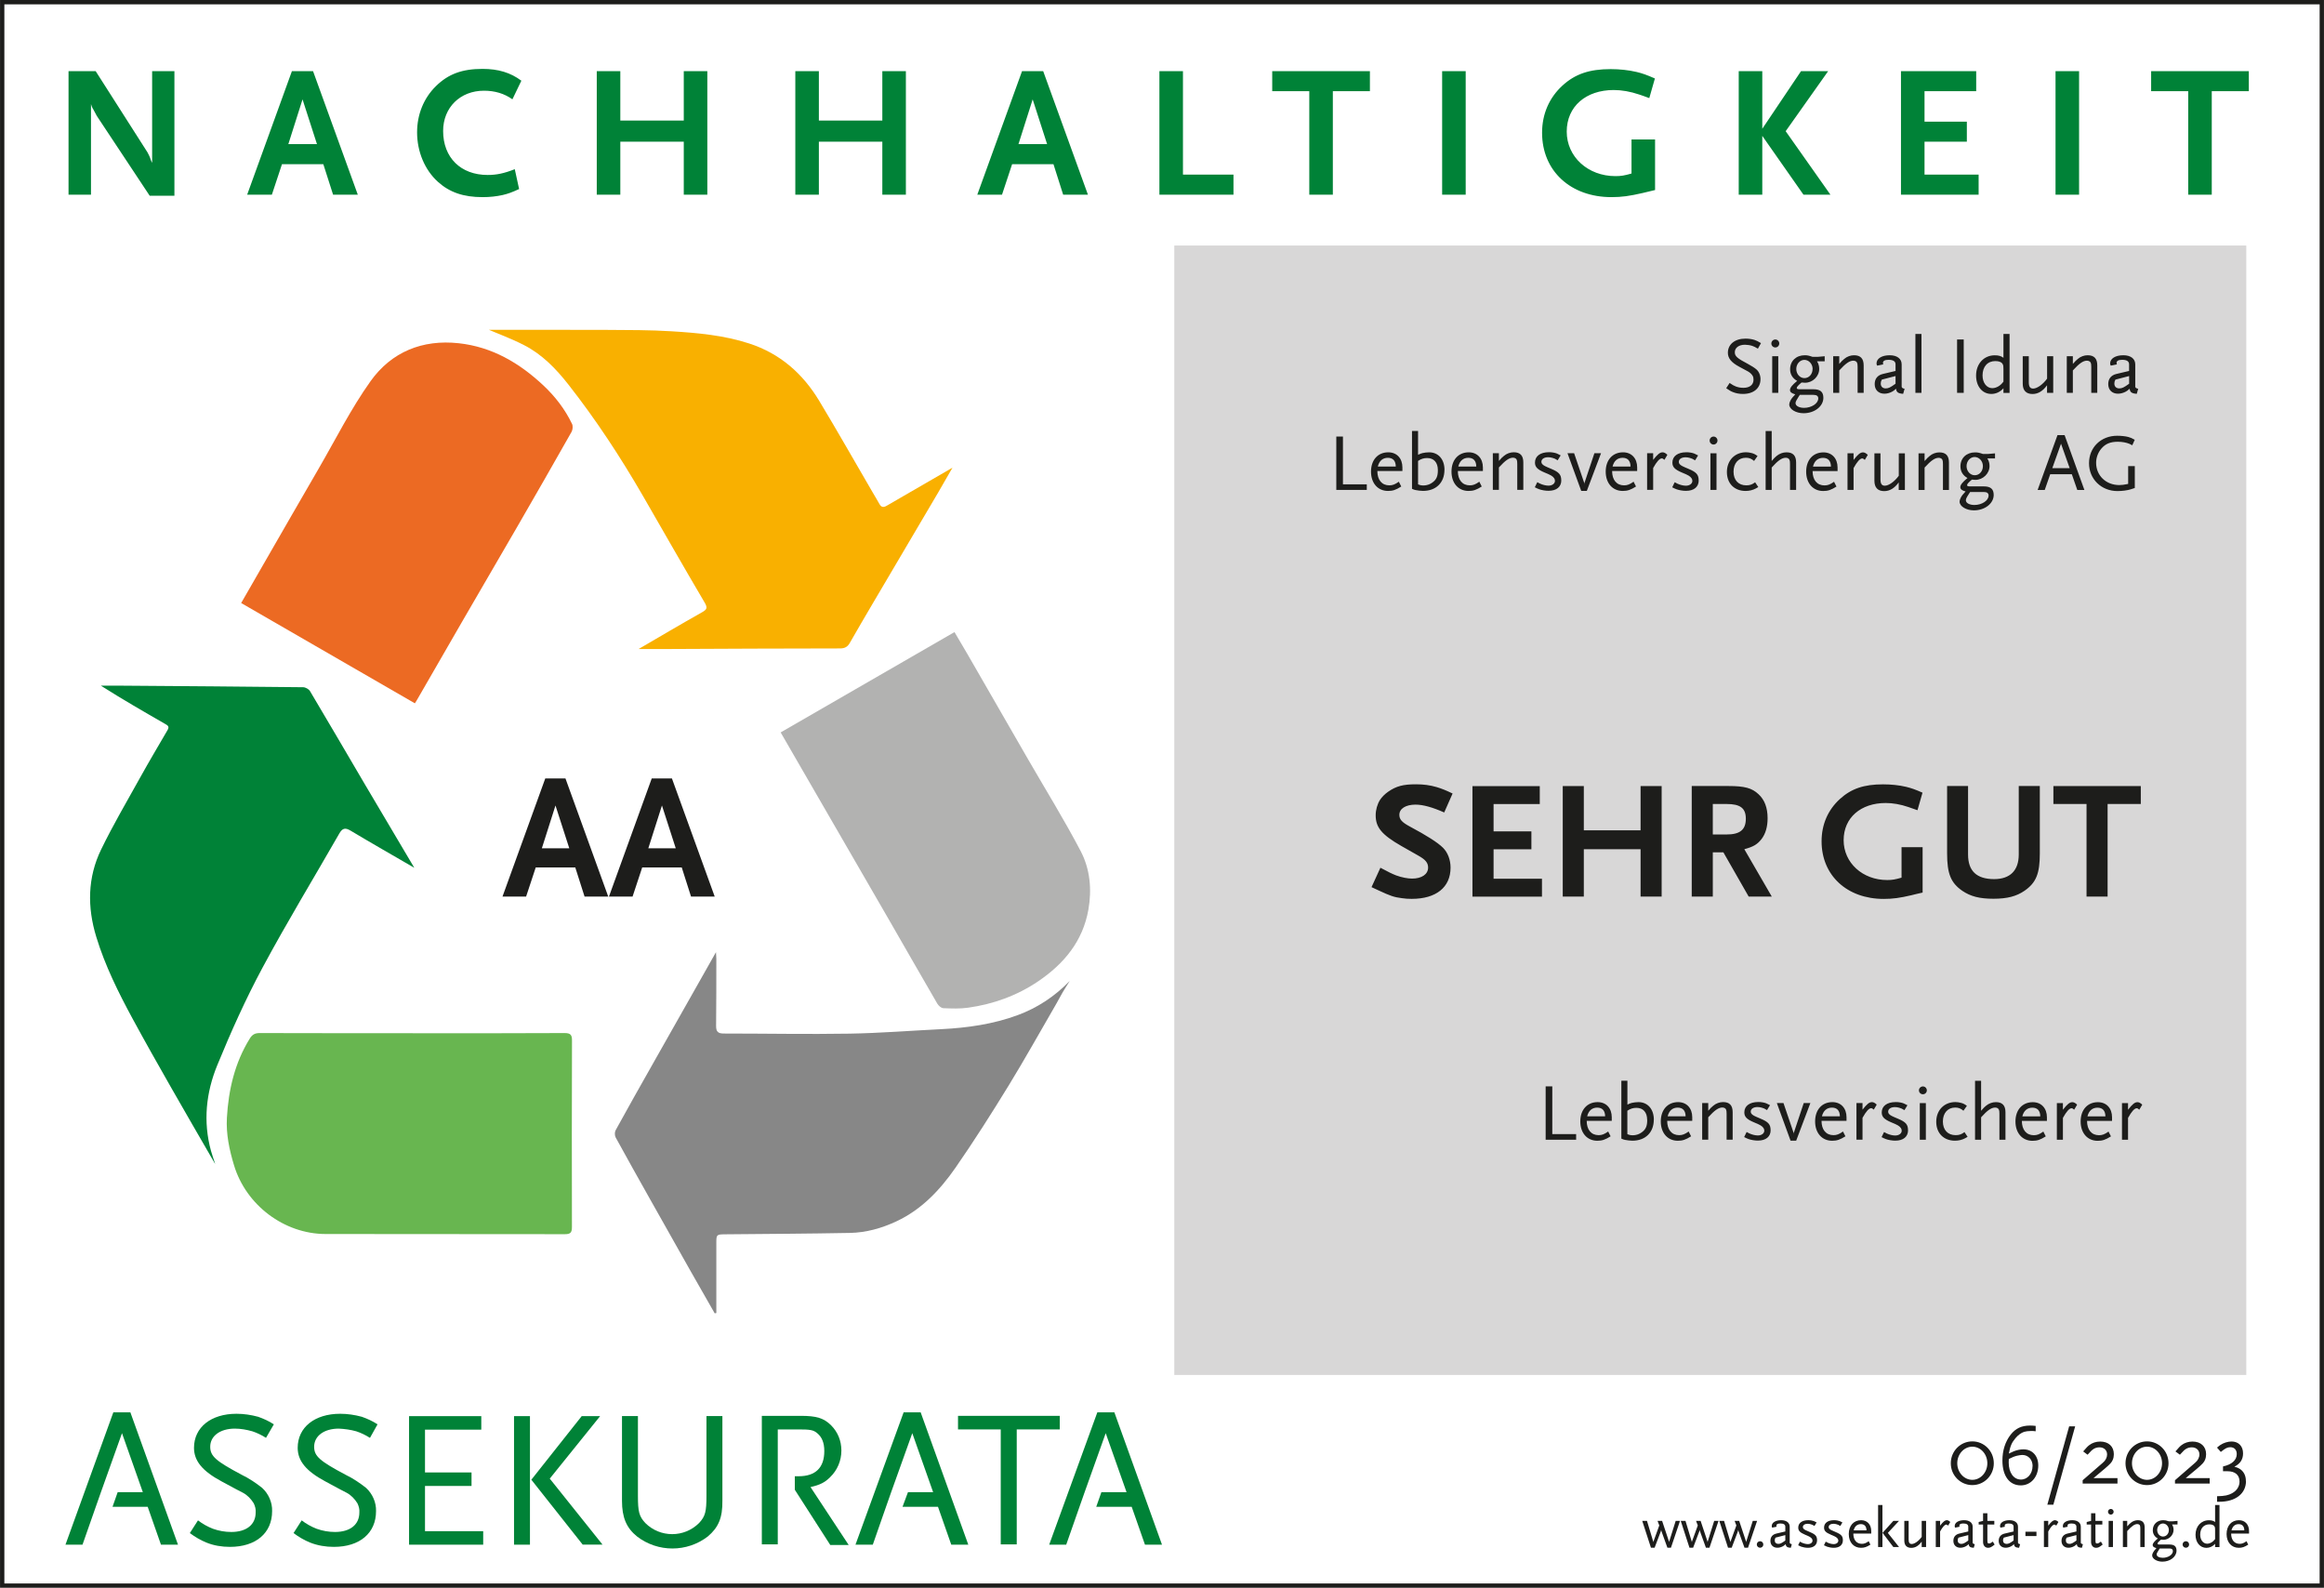 <?xml version="1.0" encoding="UTF-8"?>
<svg id="Ebene_1" data-name="Ebene 1" xmlns="http://www.w3.org/2000/svg" xmlns:xlink="http://www.w3.org/1999/xlink" viewBox="0 0 402.52 274.96">
  <defs>
    <style>
      .cls-1, .cls-2 {
        fill: none;
      }

      .cls-3 {
        clip-path: url(#clippath);
      }

      .cls-4 {
        fill: #f9b000;
      }

      .cls-5 {
        fill: #008237;
      }

      .cls-6 {
        fill: #68b650;
      }

      .cls-7 {
        fill: #ec6a23;
      }

      .cls-8 {
        fill: #d8d7d7;
      }

      .cls-9 {
        fill: #b2b2b1;
      }

      .cls-10 {
        fill: #1d1d1b;
      }

      .cls-11 {
        fill: #878787;
      }

      .cls-2 {
        stroke: #1d1d1b;
        stroke-width: .75px;
      }
    </style>
    <clipPath id="clippath">
      <rect class="cls-1" x="11.34" y="244.58" width="189.92" height="23.58"/>
    </clipPath>
  </defs>
  <polygon class="cls-8" points="203.39 42.52 203.39 238.11 389.06 238.11 389.06 42.52 203.39 42.52 203.39 42.52"/>
  <path class="cls-5" d="m37.23,201.51c-2.68-4.64-5.23-9.02-7.74-13.43-2.2-3.86-4.39-7.73-6.51-11.64-2.47-4.56-4.78-9.2-6.3-14.18-1.58-5.15-1.53-10.29.84-15.16,2.05-4.22,4.44-8.28,6.72-12.39,1.55-2.79,3.18-5.54,4.79-8.3.38-.65-.07-.83-.49-1.08-3.69-2.12-7.38-4.25-11.07-6.59,1.18,0,2.36,0,3.54,0,10.49.08,20.99.15,31.48.27.41,0,.99.32,1.2.67,3.18,5.33,6.3,10.7,9.45,16.05,2.69,4.56,5.39,9.11,8.09,13.66.14.24.29.49.53.89-3.81-2.21-7.46-4.29-11.07-6.45-.92-.55-1.4-.39-1.92.51-4.44,7.75-9.09,15.39-13.31,23.25-2.93,5.46-5.48,11.14-7.83,16.88-1.94,4.73-2.48,9.75-1.09,14.82.18.65.41,1.29.71,2.21h0Z"/>
  <path class="cls-11" d="m123.78,227.42c-1.36-2.39-2.73-4.77-4.09-7.16-2.39-4.22-4.77-8.45-7.15-12.68-1.98-3.52-3.96-7.05-5.9-10.59-.18-.33-.2-.92-.02-1.25,2.07-3.77,4.18-7.51,6.3-11.25,2.51-4.45,5.03-8.89,7.55-13.34,1.13-1.99,2.25-3.99,3.54-6.26.03.61.06.88.06,1.16,0,3.87,0,7.73-.04,11.6-.01,1.02.34,1.33,1.35,1.33,7.25,0,14.5.14,21.75.02,5.32-.09,10.64-.52,15.97-.78,4.5-.23,8.93-.86,13.18-2.43,3.43-1.27,6.41-3.25,9-5.91-.4.64-.82,1.27-1.2,1.92-.41.7-.77,1.42-1.18,2.12-2.73,4.71-5.38,9.46-8.22,14.1-2.94,4.79-5.96,9.55-9.16,14.16-2.68,3.86-5.87,7.27-10.25,9.32-2.56,1.2-5.27,1.96-8.08,2.01-7.21.14-14.43.17-21.65.24-1.43.02-1.47.05-1.47,1.51,0,3.68,0,7.37,0,11.05v1.07c-.09.02-.18.03-.27.05h0Z"/>
  <path class="cls-4" d="m110.63,112.38c3.69-2.15,7.29-4.28,10.93-6.33.85-.48,1.05-.75.48-1.71-3.62-6.14-7.15-12.34-10.71-18.51-3.87-6.69-8.1-13.14-12.87-19.22-2.14-2.73-4.56-5.24-7.69-6.84-2.24-1.15-4.62-2.02-6.08-2.65,6.18,0,13.32-.02,20.47.01,3.72.02,7.44.01,11.15.24,4.54.28,9.09.69,13.47,2.12,5.32,1.73,9.26,5.2,12.1,9.91,3.15,5.22,6.15,10.53,9.22,15.79.41.7.83,1.39,1.22,2.09.32.59.7.62,1.26.3,3.71-2.16,7.43-4.3,11.39-6.59-.91,1.58-1.69,2.96-2.49,4.32-3.77,6.4-7.54,12.79-11.31,19.18-1.34,2.28-2.68,4.56-3.99,6.86-.38.67-.87.94-1.68.94-9.87,0-19.74.06-29.61.1-1.72,0-3.44,0-5.26,0h0Z"/>
  <path class="cls-6" d="m71.49,178.93c8.77,0,17.53.02,26.3-.03,1.06,0,1.29.34,1.28,1.32-.03,10.75-.04,21.51-.01,32.26,0,.97-.25,1.25-1.23,1.25-13.81-.03-27.63,0-41.44-.03-7.19-.01-13.77-5.01-15.85-11.88-.82-2.7-1.4-5.44-1.24-8.25.28-4.86,1.36-9.52,3.97-13.73.41-.66.87-.94,1.69-.94,8.84.03,17.68.02,26.52.02h0Z"/>
  <path class="cls-7" d="m71.86,121.8c-10.05-5.8-20-11.55-30.09-17.37,1.27-2.21,2.53-4.39,3.78-6.57,3.19-5.54,6.38-11.09,9.59-16.62,2.97-5.11,5.63-10.45,9.05-15.24,3.61-5.05,8.97-7.25,15.27-6.56,5.76.63,10.48,3.4,14.64,7.29,2.06,1.93,3.76,4.14,4.98,6.68.18.36.12,1-.08,1.37-3.13,5.53-6.29,11.05-9.48,16.56-3.11,5.38-6.25,10.73-9.36,16.11-2.67,4.61-5.32,9.24-7.99,13.85-.07.12-.15.24-.32.51h0Z"/>
  <path class="cls-9" d="m135.22,126.83c10.08-5.81,20.03-11.56,30.1-17.37.79,1.33,1.53,2.58,2.26,3.84,3.49,6.05,6.97,12.1,10.46,18.15,3.07,5.32,6.31,10.54,9.15,15.97,1.61,3.09,1.94,6.61,1.32,10.12-.97,5.46-4.22,9.36-8.67,12.38-3.68,2.5-7.79,3.97-12.17,4.59-1.41.2-2.87.14-4.3.08-.36-.02-.83-.44-1.03-.79-2.83-4.86-5.61-9.74-8.42-14.61-4.72-8.18-9.45-16.35-14.18-24.52-1.49-2.57-2.97-5.14-4.52-7.82h0Z"/>
  <path class="cls-10" d="m236.73,84.83v-.96h-4.13v-8.27h-1.15v9.24h5.28Zm6.17-3.26v-.61c0-1.58-.96-2.63-2.45-2.63-1.81,0-2.99,1.33-2.99,3.34s1.19,3.35,2.95,3.35c.83,0,1.36-.18,2.29-.77l-.42-.83c-.68.48-1.09.63-1.65.63-1.29,0-2.07-.94-2.07-2.48h4.34Zm-1.15-.78h-3.11c.24-.98.85-1.51,1.74-1.51s1.36.53,1.37,1.51h0Zm8.44.59c0-1.83-1.06-3.05-2.66-3.05-.39,0-.87.06-1.19.14-.25.07-.39.13-.73.29v-4.13h-1.05v10.02c.29.14.42.17.64.22.33.07.91.14,1.27.14,2.26,0,3.71-1.43,3.71-3.64h0Zm-1.15.04c0,1.06-.25,1.64-.95,2.14-.29.21-.64.38-1.01.45-.18.04-.36.06-.55.06-.38,0-.63-.06-.92-.2v-4.05c.52-.35.98-.5,1.57-.5,1.18,0,1.86.78,1.86,2.1h0Zm7.8.15v-.61c0-1.58-.97-2.63-2.45-2.63-1.81,0-2.99,1.33-2.99,3.34s1.19,3.35,2.95,3.35c.83,0,1.36-.18,2.29-.77l-.42-.83c-.68.48-1.09.63-1.65.63-1.29,0-2.07-.94-2.07-2.48h4.34Zm-1.15-.78h-3.11c.24-.98.85-1.51,1.74-1.51s1.36.53,1.37,1.51h0Zm8.15,4.04v-4.75c0-1.19-.54-1.76-1.66-1.76-.59,0-1.22.22-1.7.63-.31.25-.43.38-.87.87v-1.33h-1.05v6.34h1.05v-3.88c1.11-1.22,1.79-1.69,2.44-1.69.29,0,.55.13.64.34.07.18.1.32.1.74v4.49h1.05Zm6.57-1.64c0-.99-.38-1.43-1.72-1.99-1.15-.48-1.32-.57-1.57-.83-.1-.1-.15-.24-.15-.39,0-.48.46-.8,1.18-.8.24,0,.48.04.73.11.32.08.5.17.91.42l.52-.85c-.53-.29-.76-.39-1.23-.48-.27-.06-.55-.07-.81-.07-1.48,0-2.41.68-2.41,1.79,0,.77.42,1.2,1.65,1.72,1.13.46,1.43.64,1.68,1.01.07.1.13.28.13.43,0,.49-.48.84-1.12.84-.45,0-1.01-.14-1.46-.35-.11-.06-.27-.14-.48-.25l-.43.88c.63.32.9.42,1.5.53.32.06.62.08.88.08,1.39,0,2.21-.68,2.21-1.82h0Zm6.89-4.7h-1.15l-1.72,5.15v.24s-.04-.25-.04-.25l-1.75-5.14h-1.15l2.38,6.52h.97l2.46-6.52h0Zm6.26,3.08v-.61c0-1.58-.96-2.63-2.45-2.63-1.81,0-3,1.33-3,3.34s1.19,3.35,2.95,3.35c.83,0,1.36-.18,2.3-.77l-.42-.83c-.69.48-1.09.63-1.65.63-1.29,0-2.07-.94-2.07-2.48h4.34Zm-1.15-.78h-3.11c.24-.98.85-1.51,1.74-1.51s1.36.53,1.37,1.51h0Zm6.38-2.03c-.28-.28-.57-.43-.81-.43-.48,0-.87.31-1.65,1.31v-1.15h-1.05v6.34h1.05v-3.78c.6-1.09,1.11-1.67,1.5-1.67.13,0,.24.07.45.25l.52-.88h0Zm5.42,4.44c0-.99-.38-1.43-1.72-1.99-1.15-.48-1.32-.57-1.57-.83-.1-.1-.15-.24-.15-.39,0-.48.46-.8,1.18-.8.24,0,.48.04.73.11.32.08.5.17.91.42l.52-.85c-.53-.29-.76-.39-1.23-.48-.27-.06-.55-.07-.81-.07-1.48,0-2.41.68-2.41,1.79,0,.77.42,1.2,1.65,1.72,1.13.46,1.43.64,1.68,1.01.07.1.13.28.13.43,0,.49-.48.84-1.12.84-.45,0-1.01-.14-1.46-.35-.11-.06-.27-.14-.48-.25l-.43.88c.63.32.9.42,1.5.53.32.06.62.08.88.08,1.39,0,2.21-.68,2.21-1.82h0Zm3.09,1.64v-6.34h-1.05v6.34h1.05Zm.17-8.55c0-.38-.31-.69-.68-.69s-.68.31-.68.69.31.69.68.69.68-.31.68-.69h0Zm7.07,8.06l-.55-.83c-.52.39-.91.53-1.53.53-1.36,0-2.21-.91-2.21-2.37s.85-2.41,2.13-2.41c.57,0,.94.14,1.43.55l.6-.85c-.43-.31-.63-.41-1.05-.52-.31-.08-.62-.13-.94-.13-1.95,0-3.32,1.41-3.32,3.42s1.31,3.28,3.25,3.28c.63,0,1.25-.15,1.76-.43.1-.04.24-.13.42-.24h0Zm6.55.49v-4.75c0-1.19-.55-1.76-1.67-1.76-.6,0-1.22.22-1.71.63-.31.25-.42.38-.85.87v-5.19h-1.05v10.2h1.05v-3.88c1.09-1.22,1.78-1.69,2.44-1.69.29,0,.53.13.63.34.08.18.1.32.1.74v4.49h1.06Zm7.18-3.26v-.61c0-1.58-.97-2.63-2.45-2.63-1.81,0-2.99,1.33-2.99,3.34s1.19,3.35,2.95,3.35c.83,0,1.36-.18,2.3-.77l-.42-.83c-.69.48-1.09.63-1.65.63-1.29,0-2.07-.94-2.07-2.48h4.34Zm-1.15-.78h-3.11c.24-.98.85-1.51,1.74-1.51s1.36.53,1.37,1.51h0Zm6.38-2.03c-.28-.28-.57-.43-.81-.43-.48,0-.87.31-1.65,1.31v-1.15h-1.05v6.34h1.05v-3.78c.6-1.09,1.11-1.67,1.5-1.67.13,0,.24.07.45.25l.52-.88h0Zm6.43,6.08v-6.34h-1.06v3.88c-.73,1.01-1.74,1.72-2.41,1.72-.53,0-.76-.32-.76-1.11v-4.49h-1.05v4.76c0,1.16.59,1.78,1.69,1.78.95,0,1.78-.49,2.52-1.51v1.31h1.06Zm7.63,0v-4.75c0-1.19-.54-1.76-1.66-1.76-.59,0-1.22.22-1.69.63-.31.25-.43.38-.87.87v-1.33h-1.05v6.34h1.05v-3.88c1.11-1.22,1.79-1.69,2.44-1.69.29,0,.55.13.64.34.07.18.1.32.1.74v4.49h1.05Zm7.98-5.46v-.88l-1.15.1h-.96c-.62-.21-.88-.27-1.35-.27-1.49,0-2.53.99-2.53,2.42,0,.88.42,1.58,1.22,2.02-.85.7-1.24,1.18-1.24,1.58,0,.36.27.57.91.75-.48.5-.66.74-.84,1.09-.13.25-.2.48-.2.66,0,.83,1.15,1.52,2.48,1.52,1.9,0,3.43-1.19,3.43-2.67,0-1.02-.53-1.48-1.71-1.48h-2.37c-.39,0-.53-.06-.53-.22,0-.18.24-.46.83-.95.1,0,.17.01.21.01.18.01.31.03.39.03,1.33,0,2.46-1.1,2.46-2.39,0-.52-.13-.94-.38-1.32h1.33Zm-1.12,6.45c0,.85-1.16,1.61-2.45,1.61-.85,0-1.48-.34-1.48-.81,0-.24.12-.49.53-1.12l.21-.32h2.37c.56,0,.83.21.83.64h0Zm-.98-5.12c0,.9-.62,1.58-1.41,1.58s-1.42-.71-1.42-1.58.63-1.58,1.4-1.58,1.43.7,1.43,1.58h0Zm17.58,4.13l-3.43-9.5h-1.23l-3.44,9.5h1.23l.95-2.73h3.74l.95,2.73h1.23Zm-2.55-3.78h-3.01l1.51-4.23,1.5,4.23h0Zm11.28,3.43v-3.78h-1.15v3.08c-.74.15-1.07.2-1.53.2-2.31,0-4.02-1.64-4.02-3.86,0-.91.34-1.79.91-2.46.71-.83,1.55-1.18,2.86-1.18.74,0,1.47.14,2,.36.11.06.27.13.49.25l.43-.95c-.5-.28-.71-.38-1.12-.49-.49-.13-1.26-.21-1.92-.21-2.81,0-4.88,2.01-4.88,4.76s2.14,4.82,4.93,4.82c.77,0,1.7-.11,2.32-.31.15-.04.38-.11.67-.22h0Z"/>
  <path class="cls-10" d="m304.99,59.41c-.52-.31-.74-.42-1.12-.55-.48-.15-1.02-.22-1.55-.22-1.83,0-3.05.98-3.05,2.45,0,.95.59,1.68,1.97,2.42.87.48,1.39.74,1.54.83.36.21.63.48.79.76.1.17.14.39.14.66,0,.88-.66,1.4-1.75,1.4-.48,0-.92-.08-1.33-.24-.32-.13-.55-.25-1.06-.6l-.59.91c.6.41.84.55,1.19.68.49.2,1.08.31,1.71.31,1.86,0,3.04-.99,3.04-2.57,0-.67-.27-1.3-.71-1.68-.34-.29-.83-.6-1.46-.94-1.88-.99-2.28-1.34-2.28-2.03,0-.78.71-1.3,1.76-1.3.36,0,.92.08,1.27.2.29.1.49.2.97.48l.53-.95h0Zm3.01,8.62v-6.34h-1.05v6.34h1.05Zm.17-8.55c0-.38-.31-.69-.68-.69s-.69.31-.69.69.31.69.69.69.68-.31.68-.69h0Zm7.87,3.09v-.88l-1.15.1h-.97c-.62-.21-.88-.27-1.34-.27-1.48,0-2.53.99-2.53,2.42,0,.88.42,1.58,1.22,2.02-.85.7-1.24,1.18-1.24,1.58,0,.36.27.57.91.75-.47.5-.66.74-.84,1.09-.13.25-.2.48-.2.66,0,.83,1.15,1.52,2.48,1.52,1.9,0,3.43-1.19,3.43-2.67,0-1.02-.53-1.48-1.71-1.48h-2.37c-.39,0-.53-.06-.53-.22,0-.18.24-.46.83-.95.1,0,.17.01.21.01.18.01.31.03.39.03,1.33,0,2.46-1.1,2.46-2.39,0-.52-.13-.94-.38-1.32h1.33Zm-1.12,6.45c0,.85-1.16,1.61-2.45,1.61-.85,0-1.48-.34-1.48-.81,0-.24.13-.49.53-1.12l.21-.32h2.37c.56,0,.83.21.83.64h0Zm-.98-5.12c0,.9-.62,1.58-1.41,1.58s-1.41-.71-1.41-1.58.63-1.58,1.4-1.58,1.43.7,1.43,1.58h0Zm8.85,4.13v-4.75c0-1.19-.55-1.76-1.67-1.76-.59,0-1.22.22-1.69.63-.31.25-.43.38-.87.87v-1.33h-1.05v6.34h1.05v-3.88c1.11-1.22,1.79-1.69,2.44-1.69.29,0,.55.13.64.34.07.18.1.32.1.74v4.49h1.05Zm7.1-.7c-.32-.06-.49-.17-.52-.34v-3.89c0-.98-.8-1.58-2.07-1.58-1.36,0-2.28.57-2.28,1.41,0,.15.01.22.11.39l1.06-.22c-.04-.11-.06-.17-.06-.24,0-.36.31-.55.97-.55.81,0,1.21.27,1.21.78v1.15l-2.2.52c-.92.22-1.41.84-1.41,1.76,0,1.01.67,1.66,1.69,1.66.45,0,.95-.14,1.34-.36.21-.11.35-.22.67-.5.06.6.36.82,1.23.88l.25-.88h0Zm-1.58-.88c-.91.66-1.23.81-1.71.81-.52,0-.85-.32-.85-.83,0-.25.03-.39.18-.69l2.38-.62v1.32h0Zm4.49,1.58v-10.2h-1.05v10.2h1.05Zm7.32,0v-9.24h-1.15v9.24h1.15Zm7.94,0v-10.2h-1.06v4.13c-.41-.31-.84-.43-1.51-.43-1.88,0-3.23,1.47-3.23,3.51,0,1.88,1.09,3.18,2.64,3.18.8,0,1.54-.35,2.1-.98v.8h1.06Zm-1.06-1.93c-.29.36-.45.52-.69.69-.39.28-.86.43-1.23.43-.98,0-1.7-.92-1.7-2.2,0-1.53.87-2.49,2.21-2.49.65,0,1.09.18,1.28.53.11.21.13.35.13.84v2.2h0Zm8.62,1.93v-6.34h-1.06v3.88c-.73,1.01-1.74,1.72-2.41,1.72-.53,0-.76-.32-.76-1.11v-4.49h-1.05v4.76c0,1.16.59,1.78,1.69,1.78.95,0,1.78-.49,2.52-1.51v1.31h1.06Zm7.63,0v-4.75c0-1.19-.54-1.76-1.67-1.76-.59,0-1.22.22-1.69.63-.31.25-.43.38-.87.87v-1.33h-1.05v6.34h1.05v-3.88c1.11-1.22,1.79-1.69,2.44-1.69.29,0,.55.13.65.34.07.18.1.32.1.74v4.49h1.05Zm7.1-.7c-.32-.06-.49-.17-.52-.34v-3.89c0-.98-.8-1.58-2.07-1.58-1.36,0-2.28.57-2.28,1.41,0,.15.01.22.11.39l1.06-.22c-.04-.11-.06-.17-.06-.24,0-.36.31-.55.97-.55.81,0,1.2.27,1.2.78v1.15l-2.2.52c-.92.22-1.41.84-1.41,1.76,0,1.01.67,1.66,1.69,1.66.45,0,.95-.14,1.35-.36.21-.11.35-.22.67-.5.06.6.36.82,1.23.88l.25-.88h0Zm-1.58-.88c-.91.66-1.23.81-1.71.81-.52,0-.85-.32-.85-.83,0-.25.03-.39.18-.69l2.38-.62v1.32h0Z"/>
  <path class="cls-10" d="m251.58,137.41c-1.28-.61-1.8-.81-2.73-1.1-1.19-.35-2.32-.49-3.6-.49-2.23,0-3.42.32-4.81,1.28-.61.43-1.1.93-1.42,1.42-.46.73-.75,1.71-.75,2.67,0,2.09,1.04,3.36,4.44,5.31l2.96,1.68c1.25.7,1.68,1.25,1.68,2.06,0,1.16-1.1,1.91-2.78,1.91-.75,0-1.8-.2-2.75-.55-.75-.29-1.33-.58-2.73-1.33l-1.54,3.36c.55.26.99.46,1.25.58,2,.93,2.64,1.16,4,1.33.55.09,1.13.12,1.71.12,4.23,0,6.73-2,6.73-5.42,0-1.33-.49-2.61-1.3-3.42-.9-.9-2.81-2.12-5.74-3.68-1.36-.73-1.83-1.22-1.83-2.03,0-1.07,1.1-1.77,2.81-1.77,1.28,0,2.93.46,4.96,1.36l1.45-3.28h0Zm15.49,17.86v-3.1h-8.38v-5.1h6.55v-3.1h-6.55v-4.73h8v-3.1h-11.66v19.14h12.04Zm20.73,0v-19.14h-3.65v7.66h-9.83v-7.66h-3.65v19.14h3.65v-8.21h9.83v8.21h3.65Zm19.08,0l-4.76-8.21c1.6-.43,2.26-.84,2.99-1.77.7-.93,1.04-2.12,1.04-3.6,0-1.8-.52-3.19-1.57-4.15-1.13-1.07-2.41-1.42-5.19-1.42h-6.38v19.14h3.65v-7.66h1.83l4.38,7.66h4Zm-4.5-13.49c0,1.91-1.01,2.73-3.34,2.73h-2.38v-5.28h2.38c2.38,0,3.34.72,3.34,2.55h0Zm30.62,12.76v-7.83h-3.65v5.28c-1.13.32-1.62.41-2.49.41-4.26,0-7.54-2.99-7.54-6.9s2.99-6.44,7.28-6.44c1.22,0,2.58.23,3.94.7.35.12.87.29,1.57.55l.87-3.04c-1.33-.58-1.91-.78-2.84-1.01-1.22-.29-2.61-.43-4-.43-3.31,0-5.51.75-7.48,2.55-2.06,1.88-3.16,4.41-3.16,7.31,0,5.92,4.41,9.98,10.76,9.98,1.6,0,2.78-.17,4.81-.64.43-.12,1.07-.26,1.94-.46h0Zm20.3-6.76v-11.66h-3.65v11.86c0,2.75-1.48,4.26-4.26,4.26-3.05,0-4.52-1.42-4.52-4.26v-11.86h-3.63v11.66c0,3.51.64,5.1,2.61,6.47,1.45.99,3.02,1.39,5.42,1.39s4-.43,5.39-1.39c2-1.39,2.64-2.96,2.64-6.47h0Zm17.49-8.55v-3.1h-15.14v3.1h5.74v16.04h3.65v-16.04h5.74Z"/>
  <path class="cls-10" d="m272.99,197.36v-.96h-4.13v-8.27h-1.15v9.24h5.28Zm6.17-3.26v-.61c0-1.58-.96-2.63-2.45-2.63-1.81,0-3,1.33-3,3.34s1.19,3.35,2.95,3.35c.83,0,1.36-.18,2.3-.77l-.42-.83c-.69.48-1.09.63-1.65.63-1.29,0-2.07-.94-2.07-2.48h4.34Zm-1.15-.78h-3.11c.24-.98.85-1.51,1.74-1.51s1.36.53,1.37,1.51h0Zm8.44.59c0-1.83-1.06-3.05-2.66-3.05-.39,0-.87.06-1.19.14-.25.07-.39.13-.73.29v-4.13h-1.05v10.02c.29.14.42.17.64.22.34.07.91.14,1.27.14,2.26,0,3.71-1.43,3.71-3.64h0Zm-1.15.04c0,1.06-.25,1.64-.95,2.14-.29.21-.64.38-1.01.45-.18.04-.36.06-.55.06-.38,0-.63-.06-.93-.2v-4.05c.52-.35.98-.5,1.57-.5,1.18,0,1.86.78,1.86,2.1h0Zm7.8.15v-.61c0-1.58-.96-2.63-2.45-2.63-1.81,0-3,1.33-3,3.34s1.19,3.35,2.95,3.35c.83,0,1.36-.18,2.3-.77l-.42-.83c-.69.48-1.09.63-1.65.63-1.29,0-2.07-.94-2.07-2.48h4.34Zm-1.15-.78h-3.11c.24-.98.85-1.51,1.74-1.51s1.36.53,1.37,1.51h0Zm8.15,4.04v-4.75c0-1.19-.54-1.76-1.66-1.76-.59,0-1.22.22-1.7.63-.31.25-.43.38-.87.87v-1.33h-1.05v6.34h1.05v-3.88c1.11-1.22,1.79-1.69,2.44-1.69.29,0,.55.13.64.34.07.18.1.32.1.74v4.49h1.05Zm6.57-1.64c0-.99-.38-1.43-1.72-1.99-1.15-.48-1.32-.57-1.57-.83-.1-.1-.15-.24-.15-.39,0-.48.46-.8,1.18-.8.24,0,.48.04.73.11.32.08.5.17.91.42l.52-.85c-.53-.29-.76-.39-1.23-.48-.27-.06-.55-.07-.81-.07-1.48,0-2.41.68-2.41,1.79,0,.77.42,1.2,1.65,1.72,1.13.46,1.43.64,1.68,1.01.07.1.13.28.13.43,0,.49-.48.84-1.12.84-.45,0-1.01-.14-1.46-.35-.11-.06-.27-.14-.48-.25l-.43.88c.63.32.9.42,1.5.53.32.06.62.08.88.08,1.39,0,2.21-.68,2.21-1.82h0Zm6.89-4.7h-1.15l-1.72,5.15v.24s-.04-.25-.04-.25l-1.75-5.14h-1.15l2.38,6.52h.97l2.46-6.52h0Zm6.26,3.08v-.61c0-1.58-.96-2.63-2.45-2.63-1.81,0-2.99,1.33-2.99,3.34s1.19,3.35,2.95,3.35c.83,0,1.36-.18,2.3-.77l-.42-.83c-.68.48-1.09.63-1.65.63-1.29,0-2.07-.94-2.07-2.48h4.34Zm-1.15-.78h-3.11c.24-.98.86-1.51,1.74-1.51s1.36.53,1.37,1.51h0Zm6.38-2.03c-.28-.28-.57-.43-.81-.43-.48,0-.87.31-1.65,1.31v-1.15h-1.05v6.34h1.05v-3.78c.6-1.09,1.11-1.67,1.5-1.67.13,0,.24.07.45.25l.52-.88h0Zm5.42,4.44c0-.99-.38-1.43-1.72-1.99-1.15-.48-1.32-.57-1.57-.83-.1-.1-.15-.24-.15-.39,0-.48.46-.8,1.18-.8.24,0,.48.04.73.11.32.08.5.17.91.42l.52-.85c-.53-.29-.76-.39-1.23-.48-.27-.06-.55-.07-.81-.07-1.48,0-2.41.68-2.41,1.79,0,.77.42,1.2,1.65,1.72,1.13.46,1.43.64,1.68,1.01.07.1.13.28.13.43,0,.49-.48.84-1.12.84-.45,0-1.01-.14-1.46-.35-.11-.06-.27-.14-.48-.25l-.43.88c.63.32.9.42,1.5.53.32.06.62.08.88.08,1.39,0,2.21-.68,2.21-1.82h0Zm3.09,1.64v-6.34h-1.05v6.34h1.05Zm.17-8.55c0-.38-.31-.68-.68-.68s-.69.31-.69.68.31.68.69.68.68-.31.68-.68h0Zm7.07,8.06l-.55-.83c-.52.39-.91.53-1.53.53-1.36,0-2.21-.91-2.21-2.37s.85-2.41,2.13-2.41c.57,0,.94.14,1.43.55l.6-.85c-.43-.31-.63-.41-1.05-.52-.31-.08-.62-.13-.94-.13-1.95,0-3.32,1.41-3.32,3.41s1.31,3.28,3.25,3.28c.63,0,1.25-.15,1.76-.43.1-.04.24-.13.42-.24h0Zm6.55.49v-4.75c0-1.19-.55-1.76-1.66-1.76-.6,0-1.22.22-1.71.63-.31.25-.42.38-.85.87v-5.19h-1.05v10.2h1.05v-3.88c1.09-1.22,1.78-1.69,2.44-1.69.29,0,.53.13.63.34.08.18.1.32.1.74v4.49h1.06Zm7.18-3.26v-.61c0-1.58-.96-2.63-2.45-2.63-1.81,0-3,1.33-3,3.34s1.19,3.35,2.95,3.35c.83,0,1.36-.18,2.3-.77l-.42-.83c-.68.48-1.09.63-1.65.63-1.29,0-2.07-.94-2.07-2.48h4.34Zm-1.15-.78h-3.11c.24-.98.86-1.51,1.74-1.51s1.36.53,1.37,1.51h0Zm6.38-2.03c-.28-.28-.57-.43-.81-.43-.48,0-.87.31-1.65,1.31v-1.15h-1.05v6.34h1.05v-3.78c.6-1.09,1.11-1.67,1.5-1.67.13,0,.24.07.45.25l.52-.88h0Zm6.05,2.81v-.61c0-1.58-.96-2.63-2.45-2.63-1.81,0-2.99,1.33-2.99,3.34s1.19,3.35,2.95,3.35c.83,0,1.36-.18,2.3-.77l-.42-.83c-.68.48-1.09.63-1.65.63-1.29,0-2.07-.94-2.07-2.48h4.34Zm-1.15-.78h-3.11c.24-.98.85-1.51,1.74-1.51s1.36.53,1.37,1.51h0Zm6.38-2.03c-.28-.28-.57-.43-.81-.43-.48,0-.87.31-1.65,1.31v-1.15h-1.05v6.34h1.05v-3.78c.6-1.09,1.11-1.67,1.5-1.67.13,0,.24.07.45.25l.52-.88h0Z"/>
  <path class="cls-5" d="m30.21,33.9V12.32h-3.86v15.88l-.19-.39-.19-.55c-.03-.06-.1-.19-.19-.42-.1-.23-.19-.39-.23-.45l-8.98-14.07h-4.7v21.39h3.89v-15.69c.1.36.16.49.29.75.03.03.13.19.26.45.26.45.39.75.45.84l9.17,13.84h4.28Zm31.76-.19l-7.75-21.39h-3.66l-7.75,21.39h4.28l1.75-5.28h7.16l1.69,5.28h4.28Zm-7.07-8.75h-4.96l2.46-7.75,2.5,7.75h0Zm35.39-10.99c-1.85-1.39-3.99-2.04-6.71-2.04-3.53,0-5.93.88-8.07,2.98-2.11,2.07-3.27,4.89-3.27,8.01,0,3.34,1.33,6.51,3.6,8.56,2.01,1.82,4.41,2.66,7.75,2.66,1.26,0,2.4-.13,3.44-.36.97-.23,1.52-.42,2.88-1.04l-.75-3.44c-1.91.75-3.18,1-4.7,1-4.67,0-7.71-3.01-7.71-7.62,0-4.05,2.95-6.97,7.07-6.97,1.88,0,3.53.49,4.93,1.49l1.56-3.24h0Zm32.22,19.74V12.32h-4.08v8.56h-10.99v-8.56h-4.08v21.39h4.08v-9.17h10.99v9.17h4.08Zm34.39,0V12.32h-4.08v8.56h-10.99v-8.56h-4.08v21.39h4.08v-9.17h10.99v9.17h4.08Zm31.53,0l-7.75-21.39h-3.66l-7.75,21.39h4.28l1.75-5.28h7.16l1.68,5.28h4.28Zm-7.07-8.75h-4.96l2.46-7.75,2.5,7.75h0Zm32.28,8.75v-3.47h-8.75V12.32h-4.08v21.39h12.84Zm23.63-17.92v-3.47h-16.92v3.47h6.42v17.92h4.08V15.79h6.42Zm16.59,17.92V12.32h-4.08v21.39h4.08Zm32.8-.81v-8.75h-4.08v5.9c-1.26.36-1.82.45-2.79.45-4.76,0-8.43-3.34-8.43-7.71s3.34-7.2,8.14-7.2c1.36,0,2.89.26,4.41.78.39.13.97.32,1.75.62l.97-3.4c-1.49-.65-2.14-.88-3.18-1.13-1.36-.32-2.92-.49-4.47-.49-3.7,0-6.16.84-8.36,2.85-2.3,2.11-3.53,4.93-3.53,8.17,0,6.61,4.93,11.15,12.02,11.15,1.78,0,3.11-.19,5.38-.71.49-.13,1.2-.29,2.17-.52h0Zm30.37.81l-7.75-10.99,7.36-10.4h-4.7l-6.71,9.98v-9.98h-4.08v21.39h4.08v-10.18l7.13,10.18h4.67Zm25.67,0v-3.47h-9.37v-5.7h7.33v-3.47h-7.33v-5.28h8.95v-3.47h-13.03v21.39h13.45Zm17.4,0V12.32h-4.08v21.39h4.08Zm29.4-17.92v-3.47h-16.92v3.47h6.42v17.92h4.08V15.79h6.42Z"/>
  <polyline class="cls-5" points="20.38 258.41 24.74 258.41 21.13 248.19 17.48 258.41 16.59 260.94 14.29 267.5 11.34 267.5 19.63 244.58 22.58 244.58 30.83 267.5 27.88 267.5 25.58 260.94 19.49 260.94"/>
  <polyline class="cls-5" points="157.26 258.41 161.62 258.41 158.01 248.19 154.35 258.41 153.46 260.94 151.17 267.5 148.17 267.5 156.51 244.58 159.46 244.58 167.71 267.5 164.76 267.5 162.46 260.94 156.32 260.94"/>
  <polyline class="cls-5" points="190.76 258.41 195.12 258.41 191.51 248.19 187.86 258.41 186.97 260.94 184.67 267.5 181.72 267.5 190.06 244.58 193.01 244.58 201.26 267.5 198.31 267.5 196.01 260.94 189.87 260.94"/>
  <path class="cls-5" d="m46.06,248.99c-.75-.47-1.5-.84-2.34-1.12-.98-.28-2.02-.47-3.05-.47-2.53,0-4.26,1.27-4.26,3.14,0,1.64.98,2.48,5.48,4.87,1.27.61,2.44,1.41,3.51,2.25,1.12,1.03,1.78,2.53,1.73,4.03,0,3.8-2.81,6.19-7.31,6.19-1.41,0-2.81-.23-4.08-.75-1.03-.42-1.97-.98-2.86-1.64l1.41-2.2c.8.61,1.64,1.08,2.58,1.45,1.03.37,2.11.56,3.19.56,2.62,0,4.22-1.27,4.22-3.37.05-.56-.09-1.08-.33-1.59-.47-.75-1.08-1.41-1.87-1.83-.38-.19-1.64-.84-3.7-1.97-3.33-1.78-4.78-3.56-4.78-5.81,0-3.56,2.95-5.9,7.36-5.9,1.27,0,2.53.19,3.75.52.94.33,1.87.75,2.72,1.31l-1.36,2.34h0Z"/>
  <path class="cls-5" d="m64.06,248.99c-.75-.47-1.5-.84-2.34-1.12-.98-.28-2.01-.42-3.05-.47-2.53,0-4.26,1.27-4.26,3.14,0,1.64.98,2.48,5.48,4.87,1.27.61,2.44,1.41,3.51,2.25,1.12,1.03,1.78,2.53,1.73,4.03,0,3.8-2.81,6.19-7.31,6.19-1.41,0-2.81-.23-4.12-.75-1.03-.42-1.97-.98-2.86-1.64l1.41-2.2c.8.61,1.64,1.08,2.58,1.45,1.03.37,2.11.56,3.19.56,2.62,0,4.22-1.27,4.22-3.37.05-.56-.09-1.08-.33-1.59-.47-.75-1.08-1.41-1.87-1.83-.37-.19-1.64-.84-3.7-1.97-3.33-1.78-4.78-3.56-4.78-5.81,0-3.56,2.95-5.9,7.36-5.9,1.27,0,2.53.19,3.75.52.94.33,1.87.75,2.72,1.31l-1.31,2.34h0Z"/>
  <polygon class="cls-5" points="70.85 267.5 70.85 245.24 83.36 245.24 83.36 247.58 73.61 247.58 73.61 254.99 81.67 254.99 81.67 257.33 73.61 257.33 73.61 265.16 83.69 265.16 83.69 267.5 70.85 267.5 70.85 267.5"/>
  <g class="cls-3">
    <path class="cls-5" d="m100.93,267.5l-8.9-11.25,8.72-11.01h3.19l-8.72,10.82,9.14,11.43h-3.42Zm-11.9,0v-22.26h2.76v22.26h-2.76Z"/>
    <path class="cls-5" d="m122.58,266.09c-3.61,2.76-8.62,2.76-12.23,0-1.87-1.5-2.62-3.33-2.62-6.19v-14.67h2.76v13.78c0,2.76.19,3.56,1.27,4.73,2.58,2.58,6.75,2.58,9.33,0,1.08-1.17,1.27-1.97,1.27-4.73v-13.78h2.76v14.62c.05,3-.7,4.69-2.53,6.23h0Z"/>
  </g>
  <polygon class="cls-5" points="176.1 247.54 176.1 267.45 173.33 267.45 173.33 247.54 165.93 247.54 165.93 245.19 183.55 245.19 183.55 247.54 176.1 247.54 176.1 247.54"/>
  <path class="cls-5" d="m140.39,257.52c1.64-.37,2.48-.8,3.37-1.69,1.27-1.22,1.97-2.86,1.97-4.64,0-1.64-.61-3.19-1.78-4.36-1.27-1.27-2.58-1.64-5.25-1.64h-6.75v22.26h2.76v-9.51h0v-2.34h0v-8.06h3.61c1.97,0,2.58.09,3.23.66.8.66,1.22,1.64,1.22,3.09,0,2.86-1.5,4.36-4.45,4.36h-.66v2.34h0l6.14,9.56h3.19l-6.61-10.03h0Z"/>
  <path class="cls-10" d="m290.98,263.38h-.75l-1.13,3.6v.14s-.02-.14-.02-.14l-1.2-3.6h-.79l.3.79-1.02,2.82v.13s-.02-.13-.02-.13l-1.09-3.61h-.82l1.51,4.65h.63l1.07-2.83.06-.25.07.25,1.02,2.83h.61l1.57-4.65h0Zm6.67,0h-.75l-1.13,3.6v.14s-.02-.14-.02-.14l-1.2-3.6h-.79l.3.79-1.02,2.82v.13s-.02-.13-.02-.13l-1.09-3.61h-.82l1.51,4.65h.63l1.07-2.83.06-.25.07.25,1.02,2.83h.61l1.57-4.65h0Zm6.68,0h-.75l-1.13,3.6v.14s-.02-.14-.02-.14l-1.2-3.6h-.79l.3.79-1.02,2.82v.13s-.02-.13-.02-.13l-1.09-3.61h-.82l1.51,4.65h.63l1.07-2.83.06-.25.07.25,1.02,2.83h.61l1.57-4.65h0Zm1.08,4.08c0-.31-.25-.56-.56-.56s-.57.25-.57.56.25.57.57.57.56-.25.56-.57h0Zm4.94-.05c-.23-.04-.35-.12-.37-.24v-2.78c0-.7-.57-1.13-1.48-1.13-.97,0-1.63.41-1.63,1.01,0,.11.01.16.08.28l.76-.16c-.03-.08-.04-.12-.04-.17,0-.26.22-.39.69-.39.58,0,.86.19.86.56v.82l-1.57.37c-.66.16-1.01.6-1.01,1.26,0,.72.48,1.19,1.21,1.19.32,0,.68-.1.96-.26.15-.08.25-.16.48-.36.04.43.26.59.88.63l.18-.63h0Zm-1.13-.63c-.65.47-.88.58-1.22.58-.37,0-.61-.23-.61-.59,0-.18.02-.28.13-.49l1.7-.44v.94h0Zm5.5-.04c0-.71-.27-1.02-1.23-1.42-.82-.34-.94-.41-1.12-.59-.07-.07-.11-.17-.11-.28,0-.34.33-.57.84-.57.17,0,.34.03.52.08.23.06.36.12.65.3l.37-.61c-.38-.21-.54-.28-.88-.34-.19-.04-.39-.05-.58-.05-1.06,0-1.72.49-1.72,1.28,0,.55.3.86,1.18,1.23.81.33,1.02.46,1.2.72.05.07.09.2.09.31,0,.35-.34.6-.8.6-.32,0-.72-.1-1.04-.25-.08-.04-.19-.1-.34-.18l-.31.63c.45.23.64.3,1.07.38.23.04.44.06.63.06.99,0,1.58-.49,1.58-1.3h0Zm4.47,0c0-.71-.27-1.02-1.23-1.42-.82-.34-.94-.41-1.12-.59-.07-.07-.11-.17-.11-.28,0-.34.33-.57.84-.57.17,0,.34.03.52.08.23.06.36.12.65.3l.37-.61c-.38-.21-.54-.28-.88-.34-.19-.04-.39-.05-.58-.05-1.06,0-1.72.49-1.72,1.28,0,.55.3.86,1.18,1.23.81.33,1.02.46,1.2.72.05.07.09.2.09.31,0,.35-.34.6-.8.6-.32,0-.72-.1-1.04-.25-.08-.04-.19-.1-.34-.18l-.31.63c.45.23.64.3,1.07.38.23.04.44.06.63.06.99,0,1.58-.49,1.58-1.3h0Zm4.91-1.16v-.44c0-1.13-.69-1.88-1.75-1.88-1.29,0-2.14.95-2.14,2.39s.85,2.39,2.11,2.39c.59,0,.97-.13,1.64-.55l-.3-.59c-.49.34-.78.45-1.18.45-.92,0-1.48-.67-1.48-1.77h3.1Zm-.82-.56h-2.22c.17-.7.61-1.08,1.24-1.08s.97.38.98,1.08h0Zm2.76,2.89v-7.28h-.75v7.28h.75Zm2.88,0l-1.94-2.45,1.93-2.08h-.98l-1.87,2.07,1.87,2.46h.99Zm4.68,0v-4.53h-.76v2.77c-.52.72-1.24,1.23-1.72,1.23-.38,0-.54-.23-.54-.79v-3.21h-.75v3.4c0,.83.42,1.27,1.21,1.27.68,0,1.27-.35,1.8-1.08v.94h.76Zm4.19-4.34c-.2-.2-.41-.31-.58-.31-.34,0-.62.22-1.18.94v-.82h-.75v4.53h.75v-2.7c.43-.78.79-1.19,1.07-1.19.09,0,.17.05.32.18l.37-.63h0Zm4.25,3.84c-.23-.04-.35-.12-.37-.24v-2.78c0-.7-.57-1.13-1.48-1.13-.97,0-1.63.41-1.63,1.01,0,.11,0,.16.08.28l.76-.16c-.03-.08-.04-.12-.04-.17,0-.26.22-.39.69-.39.58,0,.86.19.86.56v.82l-1.57.37c-.66.16-1.01.6-1.01,1.26,0,.72.48,1.19,1.21,1.19.32,0,.68-.1.96-.26.15-.08.25-.16.48-.36.04.43.26.59.88.63l.18-.63h0Zm-1.13-.63c-.65.47-.88.58-1.22.58-.37,0-.61-.23-.61-.59,0-.18.02-.28.13-.49l1.7-.44v.94h0Zm4.56.69l-.31-.5c-.32.24-.47.32-.66.32-.16,0-.25-.07-.26-.22,0-.05,0-.14-.02-.28v-.2s0-2.58,0-2.58h1.2v-.63h-1.2v-1.32h-.75v1.32l-.76.19v.44h.76v3.02c0,.6.35,1.01.87,1.01.36,0,.61-.13,1.14-.57h0Zm4.42-.06c-.23-.04-.35-.12-.37-.24v-2.78c0-.7-.57-1.13-1.48-1.13-.97,0-1.63.41-1.63,1.01,0,.11.01.16.08.28l.76-.16c-.03-.08-.04-.12-.04-.17,0-.26.22-.39.69-.39.58,0,.86.19.86.56v.82l-1.57.37c-.66.16-1.01.6-1.01,1.26,0,.72.48,1.19,1.21,1.19.32,0,.68-.1.96-.26.15-.08.25-.16.48-.36.04.43.26.59.88.63l.18-.63h0Zm-1.13-.63c-.65.47-.88.58-1.22.58-.37,0-.61-.23-.61-.59,0-.18.02-.28.13-.49l1.7-.44v.94h0Zm3.96-.77v-.76h-1.91v.76h1.91Zm3.8-2.44c-.2-.2-.41-.31-.58-.31-.34,0-.62.22-1.18.94v-.82h-.75v4.53h.75v-2.7c.43-.78.79-1.19,1.07-1.19.09,0,.17.05.32.18l.37-.63h0Zm4.25,3.84c-.23-.04-.35-.12-.37-.24v-2.78c0-.7-.57-1.13-1.48-1.13-.97,0-1.63.41-1.63,1.01,0,.11.01.16.08.28l.76-.16c-.03-.08-.04-.12-.04-.17,0-.26.22-.39.69-.39.58,0,.86.19.86.56v.82l-1.57.37c-.66.16-1.01.6-1.01,1.26,0,.72.48,1.19,1.21,1.19.32,0,.68-.1.96-.26.15-.08.25-.16.48-.36.04.43.26.59.88.63l.18-.63h0Zm-1.13-.63c-.65.47-.88.58-1.22.58-.37,0-.61-.23-.61-.59,0-.18.02-.28.13-.49l1.7-.44v.94h0Zm4.55.69l-.31-.5c-.32.24-.47.32-.66.32-.16,0-.25-.07-.26-.22-.01-.05-.01-.14-.02-.28v-.2s-.01-2.58-.01-2.58h1.2v-.63h-1.2v-1.32h-.75v1.32l-.76.19v.44h.76v3.02c0,.6.35,1.01.87,1.01.36,0,.61-.13,1.14-.57h0Zm1.78.44v-4.53h-.75v4.53h.75Zm.12-6.11c0-.27-.22-.49-.49-.49s-.49.22-.49.49.22.49.49.49.49-.22.49-.49h0Zm5.37,6.11v-3.39c0-.85-.39-1.26-1.19-1.26-.42,0-.87.16-1.21.45-.22.18-.31.27-.62.62v-.95h-.75v4.53h.75v-2.77c.79-.87,1.28-1.21,1.74-1.21.21,0,.39.09.46.24.05.13.07.23.07.53v3.21h.75Zm5.69-3.9v-.63l-.82.07h-.69c-.44-.15-.63-.19-.96-.19-1.06,0-1.81.71-1.81,1.73,0,.63.3,1.13.87,1.44-.61.5-.89.84-.89,1.13,0,.26.19.41.65.54-.34.36-.47.53-.6.78-.09.18-.14.34-.14.47,0,.59.82,1.09,1.77,1.09,1.36,0,2.45-.85,2.45-1.91,0-.73-.38-1.06-1.22-1.06h-1.69c-.28,0-.38-.04-.38-.16,0-.13.17-.33.59-.68.07,0,.12,0,.15,0,.13.01.22.02.28.02.95,0,1.76-.79,1.76-1.71,0-.37-.09-.67-.27-.94h.95Zm-.8,4.61c0,.61-.83,1.15-1.75,1.15-.61,0-1.06-.24-1.06-.58,0-.17.09-.35.38-.8l.15-.23h1.69c.4,0,.59.15.59.46h0Zm-.7-3.66c0,.64-.44,1.13-1.01,1.13s-1.01-.51-1.01-1.13.45-1.13,1-1.13,1.02.5,1.02,1.13h0Zm3.51,2.5c0-.31-.25-.56-.56-.56s-.57.25-.57.56.25.57.57.57.56-.25.56-.57h0Zm5.26.45v-7.28h-.76v2.95c-.29-.22-.6-.31-1.08-.31-1.34,0-2.31,1.05-2.31,2.51,0,1.34.78,2.27,1.89,2.27.57,0,1.1-.25,1.5-.7v.57h.76Zm-.76-1.38c-.21.26-.32.37-.49.49-.28.2-.61.31-.88.31-.7,0-1.21-.66-1.21-1.57,0-1.09.62-1.78,1.58-1.78.46,0,.78.13.91.38.08.15.09.25.09.6v1.57h0Zm5.88-.95v-.44c0-1.13-.69-1.88-1.75-1.88-1.29,0-2.14.95-2.14,2.39s.85,2.39,2.11,2.39c.59,0,.97-.13,1.64-.55l-.3-.59c-.49.34-.78.45-1.18.45-.92,0-1.48-.67-1.48-1.77h3.1Zm-.82-.56h-2.22c.17-.7.61-1.08,1.24-1.08s.97.38.98,1.08h0Z"/>
  <path class="cls-10" d="m345.33,253.4c0-2.1-1.66-3.79-3.72-3.79s-3.73,1.69-3.73,3.79,1.66,3.78,3.73,3.78,3.72-1.69,3.72-3.78h0Zm-1.12,0c0,1.58-1.17,2.87-2.6,2.87s-2.61-1.29-2.61-2.87,1.17-2.87,2.61-2.87,2.6,1.28,2.6,2.87h0Zm8.82.36c0-1.64-1.03-2.77-2.55-2.77-.52,0-1.1.1-1.7.34-.19.08-.31.14-.85.39.27-1.35.49-1.87,1.14-2.65.45-.54.98-.93,1.5-1.11.3-.09.75-.15,1.22-.15.27,0,.42,0,.79.05v-.93c-.48-.05-.67-.06-.97-.06-1.46,0-2.49.48-3.35,1.56-.94,1.2-1.44,2.74-1.44,4.5,0,2.67,1.21,4.3,3.18,4.3,1.76,0,3.03-1.47,3.03-3.46h0Zm-.99.12c0,1.32-.87,2.34-2.01,2.34-1.26,0-2.12-1.18-2.12-2.96,0-.15,0-.29.02-.6.63-.32.93-.44,1.44-.57.32-.07.68-.13.89-.13,1.04,0,1.79.81,1.79,1.92h0Zm7.38-6.87h-1.04l-3.78,13.57h1.04l3.78-13.57h0Zm7.33,9.9v-.94h-4.15l1.93-1.62c.97-.83,1.23-1.11,1.41-1.56.12-.29.18-.61.18-.96,0-1.34-.91-2.19-2.37-2.19-.71,0-1.38.23-1.86.6-.35.27-.4.33-1.08,1.11l.76.57c.66-.71.75-.81,1.07-1.01.26-.17.64-.27.99-.27.78,0,1.32.5,1.32,1.23,0,.52-.25,1.04-.75,1.45l-3.48,3.02v.57h6.03Zm8.84-3.51c0-2.1-1.66-3.79-3.72-3.79s-3.73,1.69-3.73,3.79,1.66,3.78,3.73,3.78,3.72-1.69,3.72-3.78h0Zm-1.12,0c0,1.58-1.17,2.87-2.6,2.87s-2.61-1.29-2.61-2.87,1.17-2.87,2.61-2.87,2.6,1.28,2.6,2.87h0Zm8.25,3.51v-.94h-4.15l1.94-1.62c.97-.83,1.23-1.11,1.41-1.56.12-.29.18-.61.18-.96,0-1.34-.91-2.19-2.37-2.19-.7,0-1.38.23-1.86.6-.35.27-.4.33-1.08,1.11l.77.57c.66-.71.75-.81,1.07-1.01.26-.17.64-.27.99-.27.78,0,1.32.5,1.32,1.23,0,.52-.26,1.04-.75,1.45l-3.48,3.02v.57h6.03Zm6.27-.45c0-.98-.42-1.74-1.18-2.16-.21-.12-.38-.18-.81-.31,1.02-.51,1.5-1.26,1.5-2.31,0-1.24-.78-2.05-1.99-2.05-.66,0-1.4.24-1.95.61-.15.11-.35.25-.57.45l.66.75c.78-.64,1.14-.82,1.65-.82.68,0,1.11.46,1.11,1.18,0,1.05-.85,1.82-2.38,2.15v.83h.75c1.35,0,2.11.64,2.11,1.8,0,.81-.46,1.55-1.24,1.98-.69.39-1.29.52-2.65.55v.96h.38c2.82,0,4.63-1.41,4.63-3.6h0Z"/>
  <path class="cls-10" d="m105.35,155.27l-7.41-20.46h-3.5l-7.41,20.46h4.09l1.67-5.05h6.85l1.61,5.05h4.09Zm-6.76-8.37h-4.74l2.36-7.41,2.39,7.41h0Zm25.2,8.37l-7.41-20.46h-3.5l-7.41,20.46h4.09l1.67-5.05h6.85l1.61,5.05h4.09Zm-6.76-8.37h-4.74l2.36-7.41,2.39,7.41h0Z"/>
  <polygon class="cls-2" points=".38 .38 .38 274.59 402.14 274.59 402.14 .38 .38 .38 .38 .38"/>
</svg>